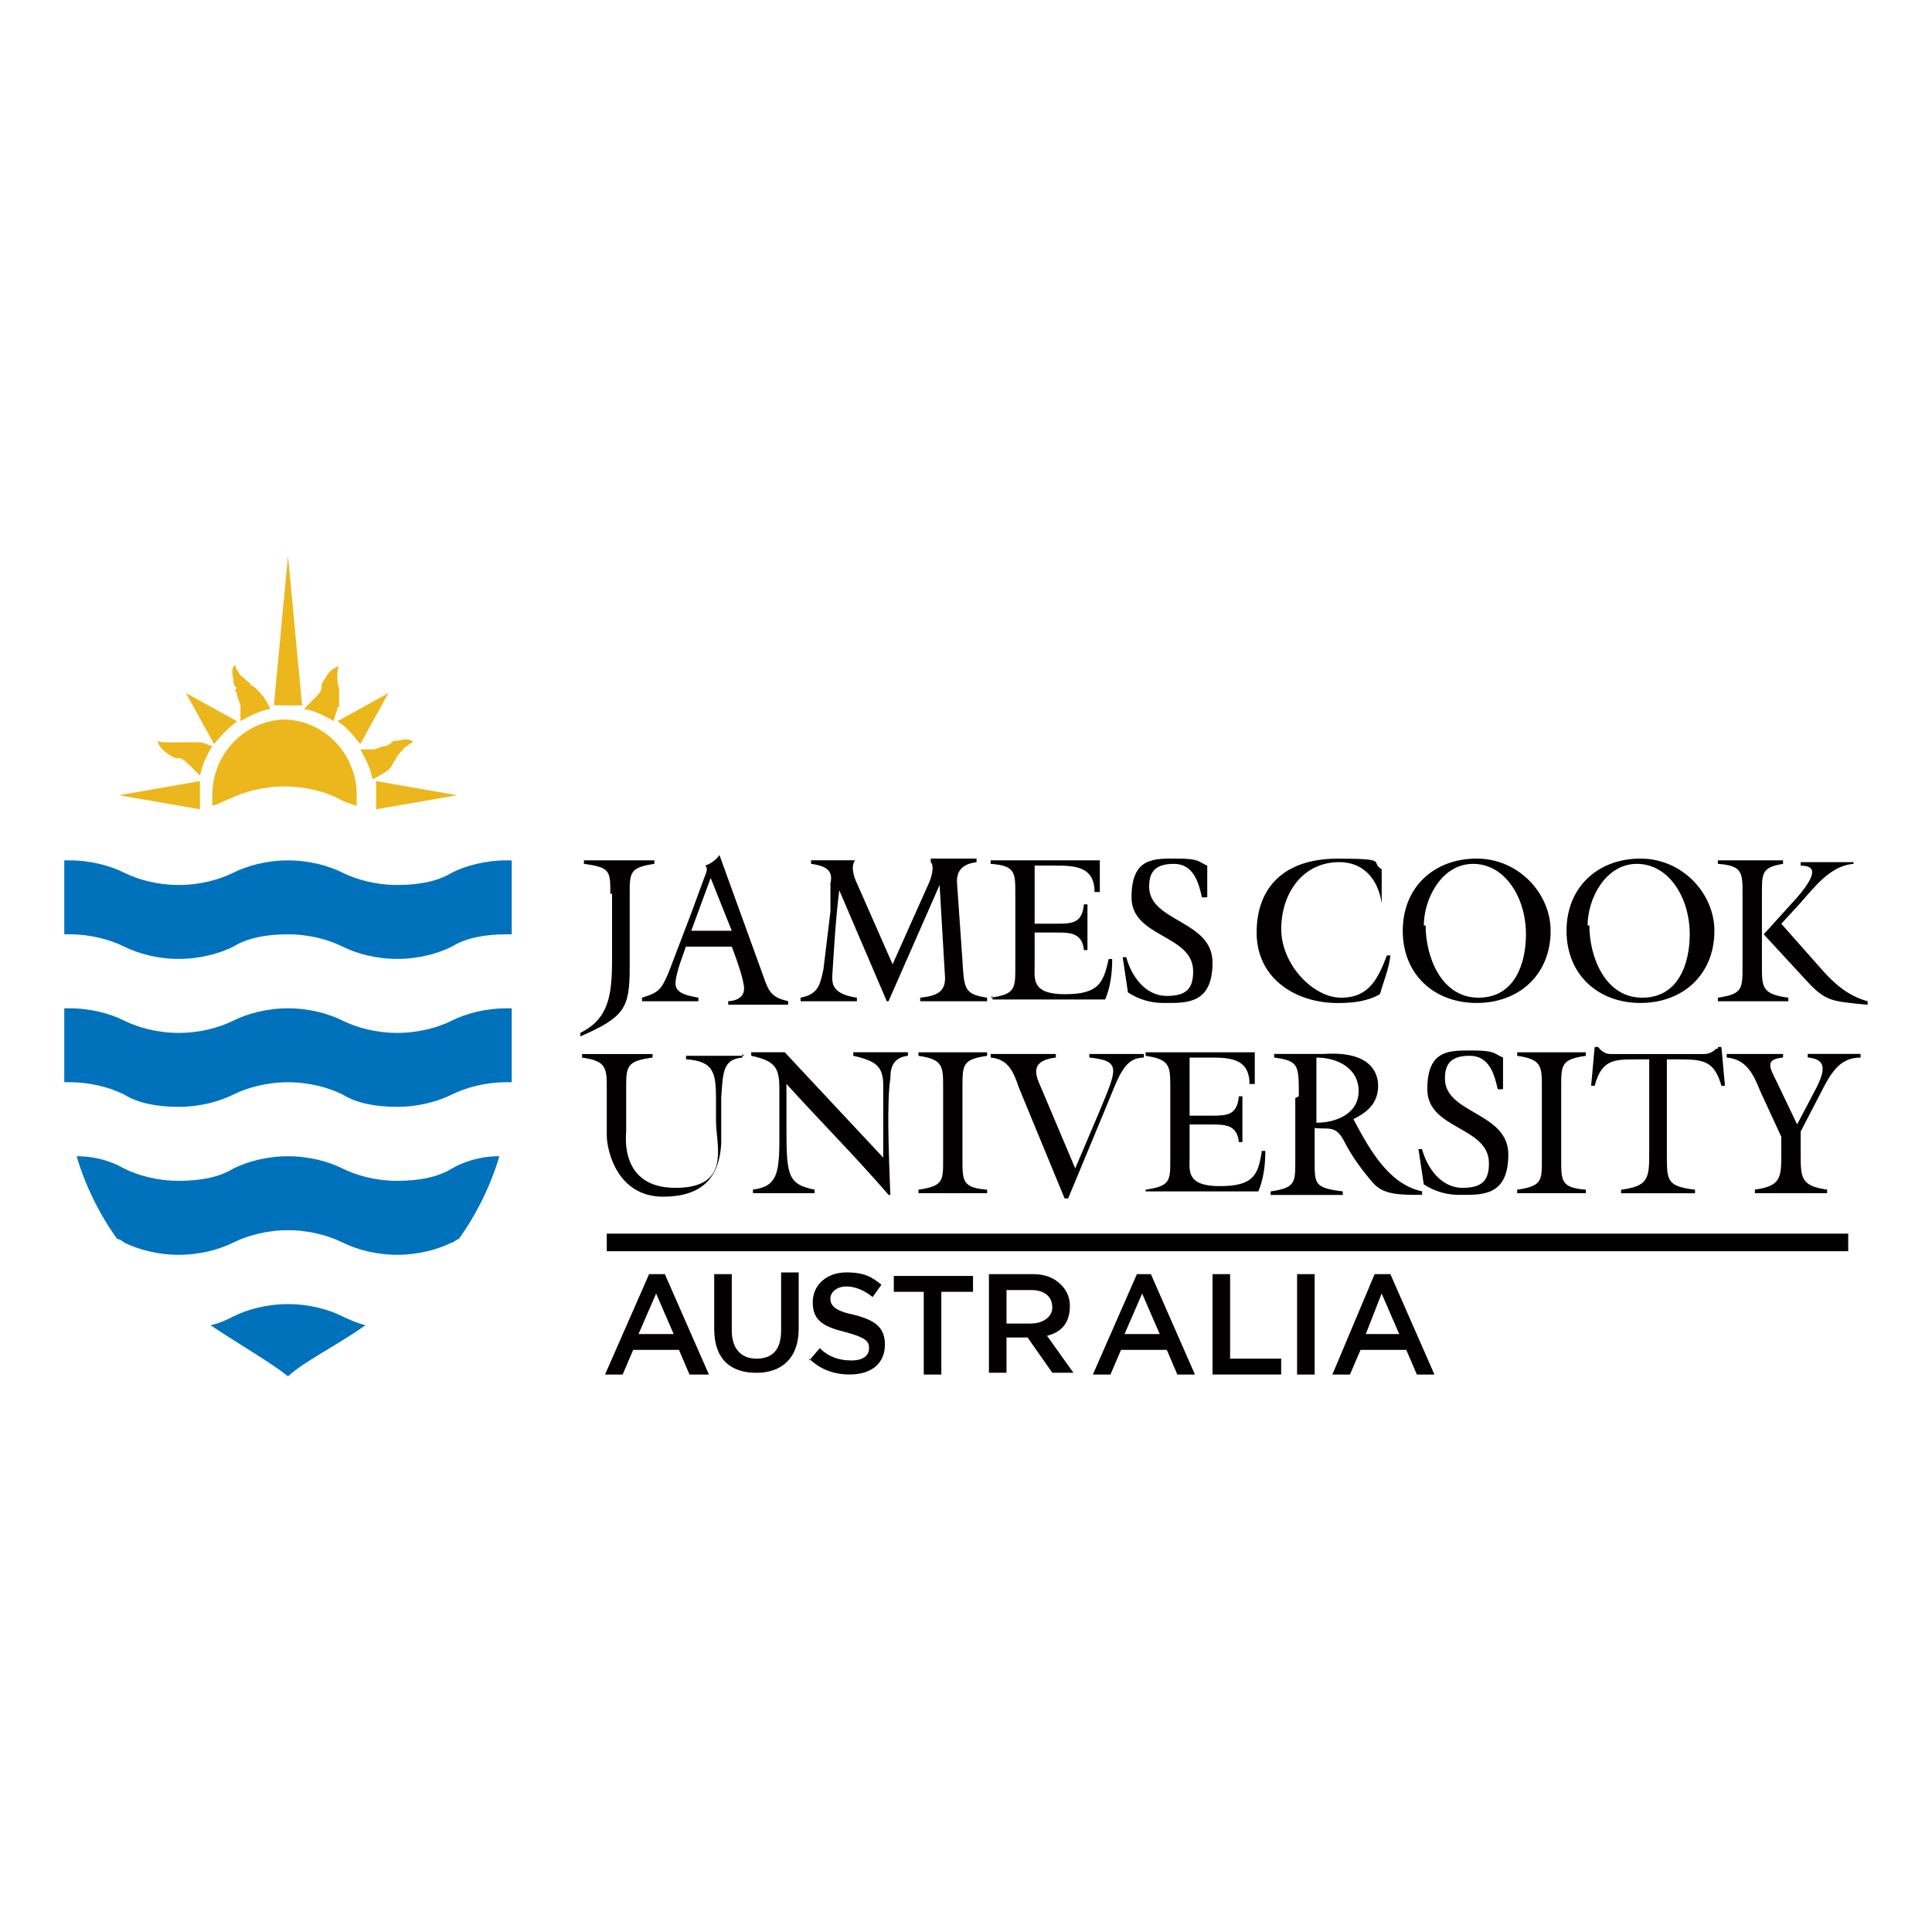 <svg xmlns="http://www.w3.org/2000/svg" id="Layer_1" data-name="Layer 1" viewBox="0 0 300 300"><defs><style>      .cls-1 {        fill: #0072bc;      }      .cls-2 {        fill: #fff;        opacity: 0;      }      .cls-3 {        fill: #020000;      }      .cls-4 {        fill: #ecb71c;      }    </style></defs><rect class="cls-2" width="300" height="300"></rect><g><path class="cls-1" d="M70.16,158.48c-2.19,1.09-5.2,1.91-8.48,1.91s-6.29-.82-8.48-1.91c-2.19-1.09-5.2-1.91-8.48-1.91s-6.29.82-8.48,1.91c-2.19,1.09-5.2,1.91-8.48,1.91s-6.29-.82-8.48-1.91c-2.19-1.09-5.2-1.91-8.48-1.91h-.82v11.48h.82c3.28,0,6.29.82,8.48,1.91,2.19,1.37,5.2,1.91,8.48,1.91s6.29-.82,8.48-1.91c2.19-1.09,5.2-1.91,8.48-1.91s6.29.82,8.48,1.91c2.19,1.37,5.2,1.91,8.48,1.91s6.29-.82,8.48-1.91c2.19-1.09,5.2-1.91,8.48-1.91h.82v-11.48h-.82c-3.28,0-6.29.82-8.48,1.91"></path><path class="cls-1" d="M61.68,183.36c-3.28,0-6.29-.82-8.48-1.91-2.19-1.09-5.2-1.91-8.48-1.91s-6.29.82-8.48,1.91c-2.19,1.37-5.2,1.91-8.48,1.91s-6.29-.82-8.48-1.91c-1.91-1.09-4.37-1.91-7.38-1.91,1.37,4.65,3.55,9.02,6.29,12.85.27,0,.82.27,1.09.55,2.19,1.09,5.2,1.91,8.48,1.91s6.29-.82,8.48-1.91,5.2-1.91,8.48-1.91,6.29.82,8.48,1.91c2.19,1.09,5.2,1.91,8.48,1.91s6.29-.82,8.48-1.91c.27,0,.82-.55,1.09-.55,2.73-3.83,4.92-8.2,6.29-12.85-3.01,0-5.47.82-7.38,1.91-2.19,1.37-5.2,1.91-8.48,1.91"></path><path class="cls-1" d="M53.2,204.41c-2.19-1.09-5.2-1.91-8.48-1.91s-6.29.82-8.48,1.91c-1.09.55-2.19,1.09-3.55,1.37,4.92,3.28,9.3,5.74,12.03,7.93,2.73-2.46,7.38-4.65,12.03-7.93-1.09-.27-2.46-.82-3.55-1.37"></path><path class="cls-1" d="M70.16,135.51c-2.19,1.37-5.2,1.91-8.48,1.91s-6.29-.82-8.48-1.91c-2.19-1.09-5.2-1.91-8.48-1.91s-6.29.82-8.48,1.91c-2.19,1.09-5.2,1.91-8.48,1.91s-6.29-.82-8.48-1.91c-2.19-1.09-5.2-1.91-8.48-1.91h-.82v11.48h.82c3.28,0,6.29.82,8.48,1.91,2.19,1.09,5.2,1.91,8.48,1.91s6.29-.82,8.48-1.91c2.19-1.37,5.2-1.91,8.48-1.91s6.29.82,8.48,1.91c2.19,1.09,5.2,1.91,8.48,1.91s6.29-.82,8.48-1.91c2.19-1.37,5.2-1.91,8.48-1.91h.82v-11.48h-.82c-3.28,0-6.29.82-8.48,1.91"></path><path class="cls-4" d="M52.66,109.8v-3.01c-.27-.55-.27-1.09-.27-1.64s0-1.37.27-1.64c-.55,0-1.37.55-1.91,1.37-.27.55-.55.82-.82,1.37v.55c0,.55-.55,1.09-1.09,1.64l-1.64,1.64c1.64.27,3.28,1.09,4.65,1.91,0-.82.55-1.37.55-2.19h.27Z"></path><path class="cls-4" d="M36.52,107.07s0,.27.27.55c0,.55.27,1.09.55,1.91v2.46c1.37-.82,3.01-1.64,4.65-1.91-.27-.55-.55-1.09-1.09-1.91-.55-.55-.82-1.09-1.64-1.64,0,0-.27,0-.55-.55-.55-.27-.82-.82-1.37-1.09-.27-.55-.82-1.09-.82-1.64-.55.27-.55,1.37-.27,2.19,0,.55,0,1.09.55,1.37l-.27.27Z"></path><path class="cls-4" d="M46.91,109.53l-2.19-23.24-2.19,23.24h4.38Z"></path><path class="cls-4" d="M55.94,115.55l4.38-7.93-7.93,4.37c1.37.82,2.46,2.19,3.55,3.55Z"></path><path class="cls-4" d="M36.8,111.99l-7.93-4.37,4.37,7.93c1.09-1.37,2.19-2.46,3.55-3.55h0Z"></path><path class="cls-4" d="M61.41,118.01s0-.27.27-.55c.27-.55.82-.82,1.09-1.37.55-.27,1.09-.82,1.37-.82-.27-.55-1.37-.55-2.19-.27-.55,0-1.09,0-1.37.55,0,0-.27,0-.55.27-.55,0-1.09.27-1.91.55h-2.19c.82,1.37,1.64,3.01,1.91,4.65.55-.27,1.09-.55,1.91-1.09.55-.27,1.09-.82,1.37-1.64l.27-.27Z"></path><path class="cls-4" d="M31.05,121.29l-12.58,2.19,12.58,2.19v-4.65.27Z"></path><path class="cls-4" d="M70.98,123.48l-12.58-2.19v4.38l12.58-2.19Z"></path><path class="cls-4" d="M28.87,115.27h-2.73c-.82,0-1.37,0-1.64-.27,0,.55.55,1.37,1.37,1.91.27.27.82.55,1.37.82h.55c.55,0,1.09.55,1.64,1.09s1.09,1.09,1.64,1.64c.27-1.64,1.09-3.28,1.91-4.65-.55,0-1.37-.55-1.91-.55h-2.19,0Z"></path><path class="cls-4" d="M44.45,111.72c-6.29,0-11.48,5.2-11.48,11.76s0,1.09,0,1.64c1.09-.27,1.91-.82,2.73-1.09,2.19-1.09,5.2-1.91,8.48-1.91s6.29.82,8.48,1.91c.82.55,1.91.82,2.73,1.09v-1.64c0-6.56-5.2-11.76-11.48-11.76h.55Z"></path><path class="cls-3" d="M94.77,138.79c0-3.55,0-4.1-4.1-4.65v-.55h10.94v.55c-3.83.55-3.83,1.37-3.83,4.65v11.48c0,6.29-.82,7.66-7.66,10.66v-.55c4.38-2.19,4.92-5.74,4.92-11.48v-10.12h-.27ZM110.35,136.33l-3.01,8.2h6.29l-3.28-8.2ZM106.8,146.17c-.55,1.64-1.91,4.92-1.91,6.56s2.19,1.91,3.55,2.19v.55h-8.75v-.55c2.73-.82,3.01-1.37,4.1-3.83l3.55-9.3,1.91-5.2c.27-.82.82-1.64.27-2.19.82-.27,1.64-.82,2.19-1.64l6.84,18.87c.82,2.46,1.37,3.28,3.83,3.83v.55h-9.3v-.55c1.09,0,2.46-.55,2.46-1.91s-1.09-4.38-1.91-6.56h-7.11l.27-.82ZM138.24,150.55l5.74-12.85c.82-1.64,1.09-3.28.55-3.83v-.55h7.11v.55c-1.91.27-3.28,1.09-3.01,3.55l.82,11.76c.27,4.38.27,5.2,3.83,5.74v.55h-10.39v-.55c2.46-.27,4.1-.82,3.83-3.55l-.82-13.95-7.93,18.05h-.27l-7.38-17.23h0c-.55,4.38-.82,9.02-1.09,13.4,0,1.09,0,2.73,3.83,3.28v.55h-8.75v-.55c2.73-.55,3.01-1.91,3.55-4.38l1.09-9.02v-4.38c.55-2.19-1.09-2.73-3.01-3.01v-.55h6.84c-.82,1.09,0,3.01.27,3.55l6.02,13.67-.82-.27ZM153.83,154.92c3.83-.55,3.83-1.37,3.83-4.92v-11.21c0-3.28,0-4.38-3.83-4.65v-.55h16.95v4.92h-.82c0-4.1-3.28-4.1-6.29-4.1h-3.01v9.02h3.28c2.46,0,4.1,0,4.37-3.01h.55v7.11h-.55c-.27-2.73-2.19-2.73-4.37-2.73h-3.28v5.2c0,1.91-.55,4.38,4.65,4.38s6.02-1.64,6.84-5.47h.55c0,2.19-.27,4.38-1.09,6.29h-17.5v-.55h0l-.27.27ZM187.19,139.34h-.55c-.55-2.46-1.37-5.2-4.37-5.2s-3.83,1.37-3.83,3.55c0,5.47,9.84,5.2,9.84,11.76s-4.1,6.29-7.66,6.29c-1.91,0-3.83-.55-5.47-1.64l-.82-5.47h.55c.82,3.01,3.01,6.02,6.29,6.02s4.1-1.37,4.1-3.83c0-5.74-9.57-5.2-9.57-11.48s3.55-6.02,7.11-6.02,3.28.55,4.65,1.09v4.92c-.18,0-.27,0-.27,0ZM215.08,140.16h-.55c-.55-3.55-2.73-6.29-6.56-6.29-5.74,0-9.02,4.92-9.02,10.39s4.92,10.66,9.3,10.66,5.74-3.01,7.11-6.56h.55c-.27,2.19-1.09,4.1-1.64,6.02-1.91,1.09-4.1,1.37-6.56,1.37-6.56,0-12.58-3.83-12.58-10.94s4.37-11.48,12.58-11.48,4.92.55,6.84,1.64v5.2h.55ZM221.37,143.71c0,4.92,2.46,11.21,8.2,11.21s7.38-5.47,7.38-9.84c0-5.74-3.28-10.94-8.2-10.94s-7.66,5.47-7.66,9.57M240.78,144.53c0,6.84-4.92,11.21-11.48,11.21s-11.48-4.38-11.48-11.21,4.92-11.21,11.48-11.21,11.48,5.47,11.48,11.21M246.8,143.71c0,4.92,2.46,11.21,8.2,11.21s7.38-5.47,7.38-9.84c0-5.74-3.28-10.94-8.2-10.94s-7.66,5.47-7.66,9.57M266.21,144.53c0,6.84-4.92,11.21-11.48,11.21s-11.48-4.38-11.48-11.21,4.92-11.21,11.48-11.21,11.48,5.47,11.48,11.21M287.81,133.59v.55c-3.55.27-6.02,3.55-8.2,6.02l-3.01,3.28,6.29,7.11c1.91,2.19,4.1,4.1,7.11,4.92v.55c-5.74-.55-6.56-.55-9.57-3.83l-6.56-7.11,5.2-5.74c3.28-3.83,2.73-4.92.55-4.92v-.55h8.2v-.27ZM273.59,150c0,3.28,0,4.38,4.1,4.92v.55h-10.94v-.55c3.83-.55,3.83-1.37,3.83-4.92v-11.21c0-3.28,0-4.38-3.83-4.65v-.55h10.12v.55c-3.28.55-3.28,1.37-3.28,4.65v11.21ZM115.27,163.67v.55c-3.01.27-3.01,2.19-3.28,6.29v7.11c-.27,4.1-1.91,8.2-9.02,8.2s-8.75-7.11-8.75-9.57v-7.11c0-3.28,0-4.38-3.83-4.92v-.55h10.94v.55c-4.1.55-4.1,1.37-4.1,4.92v6.56c0,.55-1.09,8.75,7.66,8.75s6.29-6.56,6.29-10.39v-3.28c0-4.1-.27-6.02-4.65-6.29v-.55h9.02l-.27-.27ZM137.15,180.35v-11.76c0-3.01-1.09-3.83-4.65-4.65v-.55h8.48v.55c-2.19.27-2.73,1.64-2.73,3.55-.55,3.55-.27,11.21,0,18.05h-.27c-5.2-6.02-10.66-11.48-15.86-17.23v6.02c0,7.93,0,9.57,4.37,10.39v.55h-9.57v-.55c4.37-.55,4.1-3.28,4.1-10.66v-4.92c0-3.28-.55-4.38-4.37-5.2v-.55h5.2l15.59,16.68h0l-.27.27ZM149.45,180.08c0,3.28,0,4.37,3.83,4.65v.55h-10.66v-.55c3.83-.55,3.83-1.37,3.83-4.65v-11.21c0-3.28,0-4.38-3.83-4.92v-.55h10.66v.55c-3.83.55-3.83,1.37-3.83,4.92v11.21ZM177.62,163.67v.55c-3.01,0-3.83,2.73-5.74,7.38l-6.02,14.49h-.55l-7.11-17.23c-.82-2.46-1.64-4.38-4.37-4.65v-.55h10.12v.55c-4.37.55-3.01,3.01-2.19,4.92l5.2,12.3,3.83-9.02c2.73-6.56,3.28-7.66-1.64-8.2v-.55h9.02-.55ZM177.89,184.73c3.83-.55,3.83-1.37,3.83-4.65v-11.21c0-3.28,0-4.38-3.83-4.92v-.55h16.95v4.92h-.82c0-4.1-3.28-4.1-6.29-4.1h-3.01v9.02h3.28c2.46,0,4.1,0,4.37-3.01h.55v7.11h-.55c-.27-2.73-2.19-2.73-4.37-2.73h-3.28v5.2c0,1.91-.55,4.37,4.65,4.37s6.02-1.64,6.56-5.47h.55c0,2.19-.27,4.37-1.09,6.29h-17.5v-.55h0v.27ZM204.41,174.34c3.01,0,6.56-1.37,6.56-4.92s-3.28-5.2-6.56-5.2v10.12ZM201.68,170.23c0-4.92,0-5.47-3.83-6.02v-.55h7.66c7.93-.55,8.48,3.55,8.48,4.92,0,2.73-1.64,4.1-3.83,5.2h0c2.46,4.65,5.47,10.12,10.66,11.21v.55c-3.55,0-6.02,0-7.66-1.91-1.64-1.91-3.28-4.1-4.37-6.29-1.37-2.73-2.46-1.91-4.65-2.19v5.2c0,3.55,0,4.1,4.37,4.65v.55h-11.21v-.55c3.83-.55,3.83-1.37,3.83-4.65v-9.84l.55-.27ZM233.12,169.14h-.55c-.55-2.46-1.37-5.2-4.37-5.2s-3.83,1.37-3.83,3.55c0,5.47,9.84,5.2,9.84,11.76s-4.1,6.29-7.66,6.29c-1.91,0-3.83-.55-5.47-1.64l-.82-5.47h.55c.82,3.01,3.01,6.02,6.29,6.02s4.1-1.37,4.1-3.83c0-5.74-9.57-5.2-9.57-11.48s3.55-6.02,7.11-6.02,3.28.55,4.65,1.09v4.92q-.27,0-.27,0ZM242.42,180.08c0,3.28,0,4.37,3.83,4.65v.55h-10.66v-.55c3.83-.55,3.83-1.37,3.83-4.65v-11.21c0-3.28,0-4.38-3.83-4.92v-.55h10.66v.55c-3.83.55-3.83,1.37-3.83,4.92v11.21ZM267.3,162.58h0l.55,6.02h-.55c-1.09-3.83-2.73-4.1-6.56-4.1h-1.91v14.77c0,4.1,0,4.92,4.37,5.47v.55h-11.48v-.55c4.1-.55,4.37-1.64,4.37-5.47v-14.77h-1.91c-3.55,0-5.47,0-6.56,4.1h-.55l.55-6.02h.55q.82,1.09,1.91,1.09h14.49q1.09,0,1.91-.82h.27v-.27h.55ZM288.91,163.67v.55c-2.73,0-4.1,1.64-5.47,4.1l-3.83,7.38v3.55c0,3.55,0,4.92,4.1,5.47v.55h-11.21v-.55c4.1-.55,4.1-1.91,4.1-5.74v-2.46l-3.28-7.11c-1.09-2.73-2.19-4.92-5.2-5.2v-.55h8.75v.55c-2.73.27-2.19,1.37-1.09,3.55l3.28,6.84,2.73-5.2c1.91-3.55,1.64-4.92-1.09-5.2v-.55h8.2ZM94.22,191.56h192.77v2.73H94.22v-2.73ZM100.78,197.85h2.46l6.84,15.59h-3.01l-1.64-3.83h-7.11l-1.64,3.83h-2.73s6.84-15.59,6.84-15.59ZM104.61,207.15l-2.73-6.29-2.73,6.29h5.47ZM110.9,206.87v-9.02h2.73v8.75c0,2.73,1.37,4.37,3.83,4.37s3.83-1.37,3.83-4.37v-9.02h2.73v8.75c0,4.65-2.73,6.84-6.56,6.84-4.1,0-6.56-2.19-6.56-6.84v.55ZM125.66,211.25l1.64-1.91c1.37,1.37,3.01,1.91,4.92,1.91s2.73-.82,2.73-1.91h0c0-1.09-.55-1.64-3.55-2.46-3.28-.82-5.2-1.64-5.2-4.65h0c0-2.73,2.19-4.65,5.2-4.65s4.1.82,5.47,1.91l-1.37,1.91c-1.37-1.09-2.73-1.64-4.1-1.64s-2.46.82-2.46,1.91h0c0,1.09.82,1.91,3.55,2.46,3.28.82,4.92,1.91,4.92,4.65h0c0,3.01-2.19,4.65-5.47,4.65-2.46,0-4.65-.82-6.29-2.46v.27ZM143.71,200.59h-4.92v-2.46h12.3v2.46h-4.92v12.85h-2.73v-12.85h.27ZM153.55,197.85h6.84c1.91,0,3.28.55,4.37,1.64.82.82,1.37,1.91,1.37,3.28h0c0,2.73-1.37,4.1-3.55,4.65l4.1,5.74h-3.28l-3.83-5.47h-3.28v5.47h-2.73v-15.31h0ZM160.12,205.51c1.91,0,3.28-1.09,3.28-2.46h0c0-1.64-1.09-2.73-3.28-2.73h-3.83v5.2h3.83ZM176.25,197.85h2.46l6.84,15.59h-2.73l-1.64-3.83h-7.11l-1.64,3.83h-2.73l6.84-15.59h-.27ZM180.08,207.15l-2.73-6.29-2.73,6.29h5.47ZM188.28,197.85h2.73v13.12h7.93v2.46h-10.66v-15.59h0ZM201.41,197.85h2.73v15.59h-2.73v-15.59ZM213.44,197.85h2.46l6.84,15.59h-2.73l-1.64-3.83h-7.11l-1.64,3.83h-2.73s6.56-15.59,6.56-15.59ZM217.27,207.15l-2.73-6.29-2.46,6.29h5.2Z"></path></g></svg>